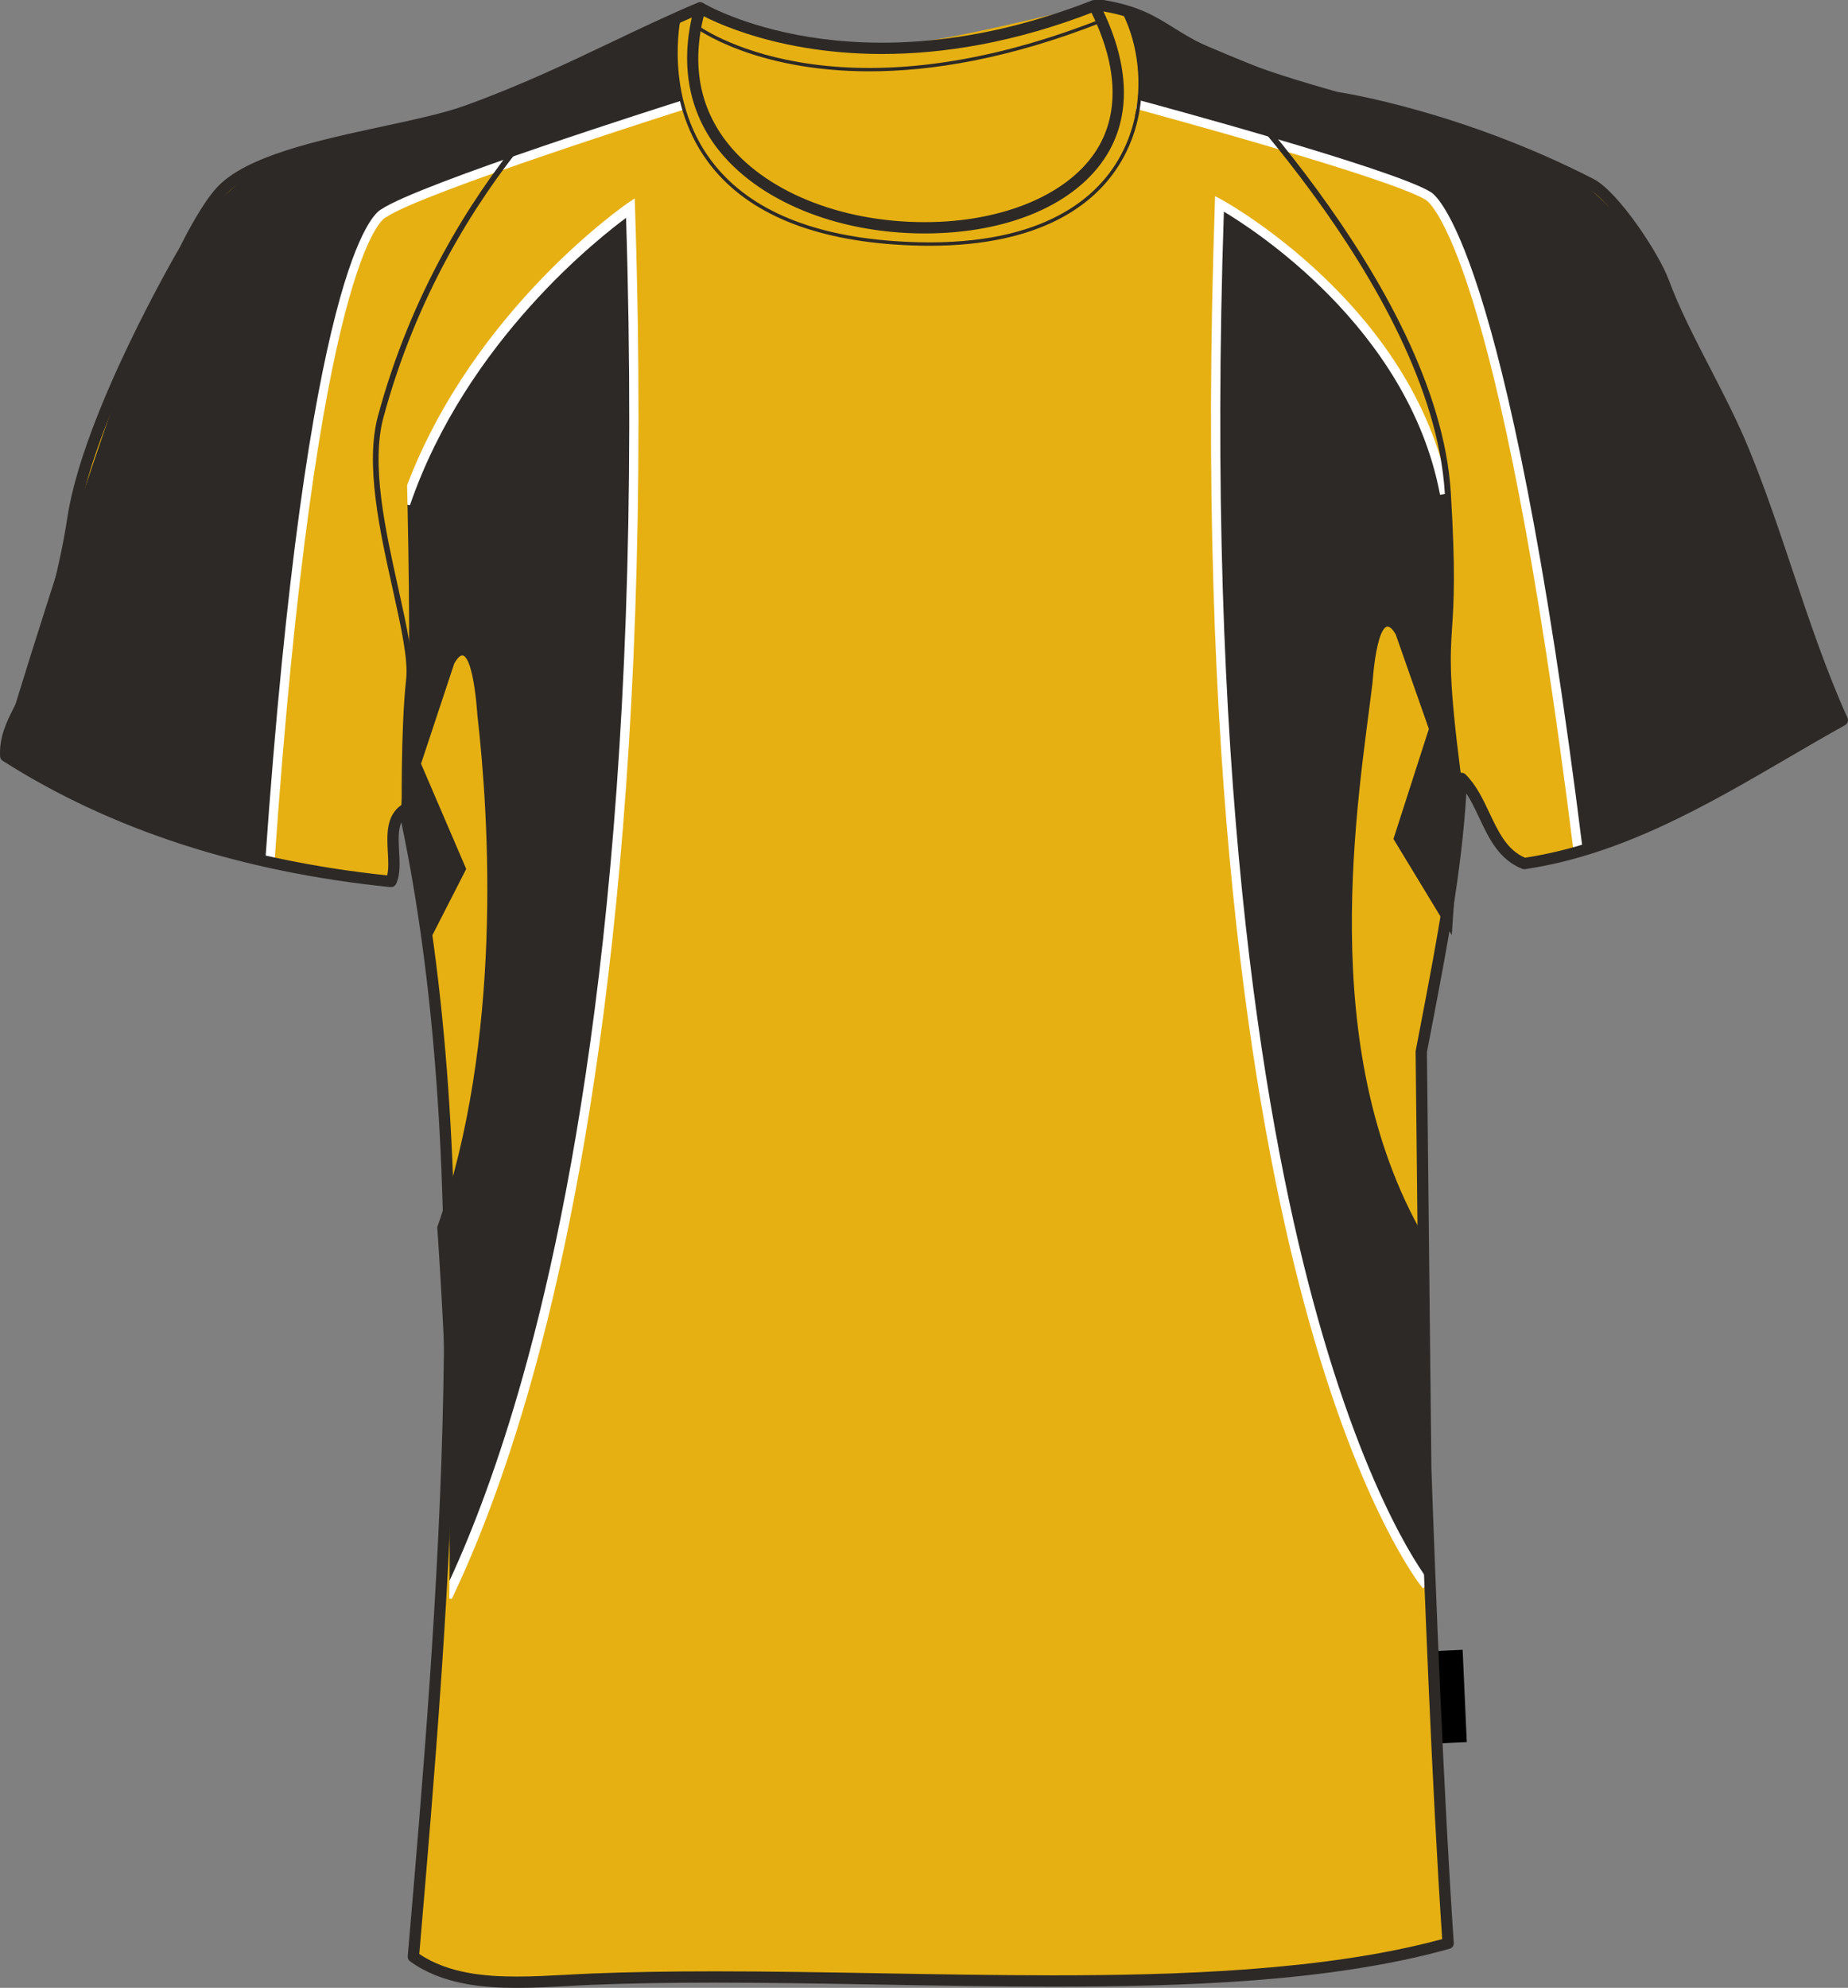 <svg preserveAspectRatio="xMidYMid meet"  xmlns="http://www.w3.org/2000/svg" xmlns:xlink="http://www.w3.org/1999/xlink" version="1.1" id="Layer_1" x="0px" y="0px" width="743.821px" height="800.002px" viewbox="0 0 743.821 800.002" enable-background="new 0 0 743.821 800.002" xml:space="preserve" class="svg0" style="height: 800px;"><rect width="100%" height="100%" fill="#808080" stroke="none"/>   <g id="front"> 	<path id="primary" fill="#e6b012" d="M572.578,590.939c1.984,56.662,5.244,136.309,9.02,191.123   c-91.494,25.668-232.13,9.939-344.384,14.426c-24.689,0.984-53.042,4.813-72.123-9.018c12.852-149.924,27.079-320.873-3.604-461.58   c-8.595,6.026-1.731,21.181-5.41,28.852C93.869,348.432,42.865,330.92,1.015,304.258c-0.557-11.26,6.611-18.68,9.892-28.849   c6.405-19.887,13.535-42.832,17.155-66.715c6.365-41.976,45.072-108.182,45.072-108.182c4.191-8.446,9.705-18.194,14.48-23.439   c16.771-18.417,73.22-23.101,99.112-32.455c36.007-13.004,62.987-28.46,93.76-41.469   c-32.945,117.227,220.218,119.129,158.667-0.873c1.198,0,2.401,0,3.604,0c19.956,3.409,23.818,10.167,39.664,17.922   c14.629,7.157,33.451,13.218,54.095,19.012c0,0,47.941,6.832,102.516,34.82c9.123,4.679,25.256,28.723,29.102,39.105   c8.314,22.421,22.617,44.55,32.459,68.517c14.459,35.213,24.09,73.823,39.668,108.182c-39.057,21.651-80.396,50.625-128.018,57.697   c-14.256-5.578-15.279-24.39-25.246-34.257c-1.813,36.775-8.25,68.276-16.221,109.985L572.578,590.939z" class="primary" stroke="#e6b012" stroke-width="1px"></path> 	<path id="primary_1_" fill="#e6b012" d="M282.706,4.489c0,0,47.462,18.78,83.314,13.658c35.852-5.122,74.775-17.414,76.143-14.341   s19.463,44.047-3.756,64.193c-23.221,20.146-75.802,34.486-125.995,9.219S283.388,11.318,282.706,4.489z" class="primary" stroke="#e6b012" stroke-width="1px"></path> 	<g id="secondary" class="secondary" fill="#2D2926" stroke="#2D2926" stroke-width="1px"> 		<path fill="#2D2926" d="M458.211,42.163c0,0,101.219,27.248,116.598,36.655c0,0,29.49,14.831,60.498,264.274    c0,0,86.752-36.087,104.713-55.088c0,0-22.115-62.458-54.707-142.234c-30.426-74.472-68.734-89.116-107.822-95.415    C538.403,44.056,462.295,8.75,453.655,4.828c0,0,8.651,22.762,3.646,41.883" class="secondary" stroke="#2D2926" stroke-width="1px"></path> 		<path fill="#2D2926" d="M573.846,637.65c0,0-98.083-117.912-83-555.652c0,0,77.105,43.935,91.652,119.385    c0.439,2.292-0.006,12.199,0.342,25.646c0.365,14.254-0.342,35.006-0.342,49.598l5.463,39.277l-4.012,58.81l-22.535-37.145    l14.232-44.217l-13.439-38.322c-8.203-13.854-10.252,19.569-10.252,19.569c-5.668,46.7-23.395,146.831,20.703,223.328" class="secondary" stroke="#2D2926" stroke-width="1px"></path> 		<path fill="#2D2926" d="M274.511,42.39c0,0-105.383,33.301-120.229,43.531c0,0-28.263,10.968-45.714,261.725    c0,0-88.958-25.896-107.929-43.896c0,0,18.608-63.598,46.926-144.991c30.27-87.004,56.824-95.246,95.829-102.028    c47.12-8.195,122.698-47.519,131.115-51.9c0,0-6.146,14.341-1.364,32.779" class="secondary" stroke="#2D2926" stroke-width="1px"></path> 		<path fill="#2D2926" d="M252.461,86.716c-10.785,7.856-65.108,49.985-87.934,116.442c0.835,41.318,1.571,88.346-2.694,122.635    l6.146,28.682c0.355,1.684,1.198,9.819,3.414,25.95l15.707-30.73l-18.169-42.313l13.442-40.555    c8.203-14.661,10.249,20.711,10.249,20.711c4.866,42.389,10.257,130.958-16.12,206.39c0.117,1.766,0.237,3.505,0.354,5.313    c4.303,66.029,4.81,111.988,4.597,136.972c8.938-19.361,19.462-46.416,29.628-82.695    C234.114,471.323,259.933,323.72,252.461,86.716z" class="secondary" stroke="#2D2926" stroke-width="1px"></path> 	</g> 	<g id="tertiary" class="tertiary" fill="#FFFFFF" stroke="#FFFFFF" stroke-width="1px"> 		<path fill="#FFFFFF" d="M633.953,343.262C603.696,99.866,575.348,80.715,574.153,80.018    c-15.096-9.235-115.288-36.265-116.301-36.535l0.715-2.638c4.14,1.114,101.584,27.405,116.95,36.811    c1.131,0.563,30.396,17.943,61.145,265.271L633.953,343.262z" class="tertiary" stroke="#FFFFFF" stroke-width="1px"></path> 		<path fill="#FFFFFF" d="M109.929,347.742l-2.726-0.189c16.733-240.413,43.524-261.26,46.375-262.804    C168.676,74.468,269.795,42.45,274.1,41.09l0.822,2.604c-1.05,0.332-105.352,33.354-119.862,43.352l-0.28,0.149    C153.705,87.737,126.898,103.93,109.929,347.742z" class="tertiary" stroke="#FFFFFF" stroke-width="1px"></path> 		<path fill="#FFFFFF" d="M572.793,638.523c-0.244-0.297-24.971-30.672-47.42-114.188c-20.678-76.91-43.689-216.089-35.895-442.383    l0.077-2.197l1.937,1.042c0.766,0.412,76.704,42.017,91.208,117.232l-2.684,0.516c-12.959-67.213-75.979-107.223-87.88-114.236    c-7.55,224.363,15.269,362.509,35.777,438.958c22.297,83.104,46.738,113.217,46.982,113.512L572.793,638.523z" class="tertiary" stroke="#FFFFFF" stroke-width="1px"></path> 		<path fill="#FFFFFF" d="M213.523,555.248c23.272-82.889,49.379-231.997,41.572-471.628l-0.093-2.857l-1.873,1.262    c-0.742,0.498-61.729,42.352-88.766,113.329c0.053,2.434,0.108,5.01,0.166,7.804c22.824-66.458,77.146-108.586,87.934-116.442    c7.471,237.004-18.348,384.605-41.382,466.799c-10.166,36.281-20.688,63.334-29.629,82.697c-0.021,2.578-0.051,4.93-0.085,7.059    C190.859,623.496,202.412,594.807,213.523,555.248z" class="tertiary" stroke="#FFFFFF" stroke-width="1px"></path> 	</g> 	 		<rect x="578.376" y="664.286" transform="matrix(-0.999 0.045 -0.045 -0.999 1198.074 1338.7)" width="11.068" height="37.204"></rect> 	<path d="M208.102,800.002c-13.186,0-29.986-1.213-43.057-10.686c-0.646-0.471-1-1.244-0.931-2.039   c12.055-140.654,27.021-315.353-2.585-456.328c-1.352,3.123-1.121,7.377-0.88,11.808c0.251,4.595,0.51,9.347-1.229,12.97   c-0.416,0.866-1.337,1.379-2.284,1.278c-60.189-6.102-112.695-23.204-156.056-50.829c-0.622-0.396-1.014-1.071-1.048-1.808   c-0.387-7.881,2.713-14.014,5.711-19.944c1.563-3.092,3.182-6.292,4.284-9.717c6.704-20.806,13.541-43.065,17.072-66.356   c6.357-41.926,43.771-106.27,45.357-108.988c3.046-6.154,9.126-17.635,14.762-23.825c11.636-12.774,40.829-19.062,66.585-24.61   c12.806-2.758,24.896-5.361,33.44-8.451c21.983-7.941,40.715-16.86,58.831-25.486c11.764-5.604,22.877-10.892,34.817-15.939   c0.8-0.339,1.732-0.192,2.39,0.39c0.656,0.576,0.923,1.48,0.686,2.325c-5.73,20.387-2.991,38.172,8.135,52.859   C307.419,76.839,338.1,89.4,372.175,89.4c31.747,0,58.383-11.317,69.512-29.534c9.155-14.982,8.024-34.541-3.266-56.553   c-0.359-0.704-0.33-1.548,0.083-2.226C438.915,0.41,439.653,0,440.446,0h3.604c0.128,0,0.256,0.011,0.382,0.033   c13.896,2.373,20.355,6.395,27.839,11.049c3.63,2.259,7.388,4.596,12.446,7.072c12.541,6.135,29.067,11.945,53.567,18.829   c3.09,0.469,50.338,7.976,103.078,35.024c10.113,5.188,26.457,30.239,30.197,40.34c4.371,11.789,10.338,23.342,16.654,35.573   c5.471,10.593,11.127,21.55,15.773,32.867c6.502,15.827,12.105,32.571,17.527,48.767c6.658,19.891,13.549,40.463,22.105,59.342   c0.486,1.078,0.064,2.354-0.965,2.928c-7.395,4.097-14.719,8.37-22.475,12.896c-33.082,19.304-67.299,39.267-106.314,45.063   c-0.389,0.054-0.789,0.014-1.162-0.132c-9.352-3.657-13.404-12.248-17.326-20.558c-1.648-3.485-3.232-6.845-5.154-9.785   c-2.02,31.859-7.463,60.236-14.25,95.62l-1.635,8.535l1.801,167.457c1.602,45.635,4.896,131.209,9.01,190.984   c0.07,1.078-0.619,2.057-1.656,2.35c-47.891,13.436-107.583,15.248-159.655,15.248c-22.695,0-46.116-0.41-68.77-0.809   c-22.325-0.391-45.407-0.795-67.447-0.795c-18.462,0-34.502,0.281-49.032,0.863c-3.279,0.131-6.626,0.313-10.006,0.498   C221.869,799.621,214.926,800.002,208.102,800.002z M168.763,786.361c11.873,8.033,27.204,9.088,39.341,9.086   c6.699,0,13.586-0.373,20.237-0.732c3.404-0.186,6.771-0.367,10.073-0.5c14.589-0.582,30.687-0.867,49.211-0.867   c22.08,0,45.186,0.404,67.527,0.799c22.632,0.398,46.035,0.807,68.688,0.807c48.129,0,109.251-1.674,156.644-14.588   c-4.057-59.748-7.305-144.092-8.893-189.344l-1.803-167.74c-0.002-0.148,0.01-0.303,0.039-0.448l1.68-8.765   c7.17-37.385,12.83-66.911,14.512-100.908c0.045-0.896,0.609-1.686,1.445-2.007c0.838-0.326,1.783-0.132,2.428,0.505   c4.305,4.26,7,9.97,9.605,15.491c3.615,7.658,7.033,14.906,14.322,18.039c37.895-5.786,71.531-25.415,104.07-44.4   c7.141-4.163,13.914-8.117,20.729-11.925c-8.252-18.553-14.943-38.526-21.418-57.861c-5.396-16.124-10.979-32.798-17.422-48.486   c-4.572-11.135-10.184-22-15.607-32.506c-6.383-12.357-12.41-24.032-16.877-36.082c-3.76-10.147-19.627-33.569-28.008-37.87   c-53.57-27.472-101.328-34.525-101.807-34.593c-0.1-0.015-0.195-0.036-0.289-0.061c-24.857-6.979-41.654-12.887-54.476-19.159   c-5.269-2.58-9.297-5.084-12.85-7.296c-7.28-4.53-13.053-8.119-25.742-10.35c10.473,22.147,10.982,42.017,1.44,57.642   c-12.132,19.856-39.568,31.711-73.396,31.711c-35.468,0-67.537-13.249-83.693-34.575c-11.027-14.557-14.463-32.567-10.032-52.322   c-10.283,4.467-20.097,9.138-30.41,14.049c-18.214,8.672-37.047,17.641-59.239,25.658c-8.835,3.19-21.071,5.826-34.03,8.618   c-25.091,5.406-53.523,11.53-64.176,23.227c-3.847,4.22-8.993,12.576-14.123,22.918c-0.458,0.797-38.637,66.452-44.861,107.512   c-3.585,23.627-10.481,46.088-17.243,67.07c-1.213,3.764-2.91,7.124-4.555,10.374c-2.69,5.319-5.237,10.361-5.255,16.504   c42.134,26.591,93.015,43.176,151.284,49.311c0.642-2.499,0.458-5.815,0.274-9.293c-0.373-6.869-0.795-14.657,5.36-18.973   c0.624-0.438,1.423-0.535,2.136-0.257c0.712,0.276,1.23,0.891,1.396,1.636C195.965,467.403,180.954,644.092,168.763,786.361z" fill="#2D2926" stroke-width="2px"></path> 	<path d="M355.048,21.725c-46.729,0-74.057-16.387-74.468-16.639l2.39-3.874c0.6,0.37,61.063,36.451,156.645-1.056l1.661,4.237   C408.109,17.41,379.021,21.725,355.048,21.725z" fill="#2D2926" stroke-width="2px"></path> 	<path d="M374.135,98.909c-4.522,0-9.286-0.169-14.306-0.521c-35.159-2.491-60.335-13.655-74.831-33.183   c-19.383-26.114-12.359-58.377-12.287-58.699l1.331,0.3c-0.072,0.316-6.952,31.995,12.063,57.595   c14.25,19.188,39.085,30.163,73.818,32.623c54.695,3.866,78.592-14.609,88.99-30.795c13.426-20.899,10.619-46.779,2.326-61.98   l1.198-0.653c8.479,15.544,11.353,42.003-2.377,63.371C440.424,81.969,419.481,98.907,374.135,98.909z" fill="#2D2926" stroke-width="2px"></path> 	<path d="M349.927,28.708c-46.435,0-69.68-17.262-70.027-17.528l0.832-1.083c0.529,0.408,54.278,40.218,162.549-2.482l0.501,1.27   C405.908,23.818,374.634,28.708,349.927,28.708z" fill="#2D2926" stroke-width="2px"></path> 	<path d="M161.737,328.83c-0.005-0.347-0.523-35.07,1.732-55.388c0.887-7.968-2.034-21.131-5.416-36.376   c-5.226-23.56-11.151-50.261-5.933-69.614c26.729-98.996,94.944-149.938,95.63-150.44l1.345,1.835   c-0.68,0.5-68.266,51.006-94.771,149.197c-5.079,18.816,0.784,45.228,5.954,68.53c3.425,15.443,6.386,28.781,5.458,37.12   c-2.241,20.176-1.729,54.756-1.725,55.104L161.737,328.83z" fill="#2D2926" stroke-width="2px"></path> 	<path d="M585.559,311.733c-4.887-38.15-4.303-47.104-3.496-59.505c0.637-9.819,1.428-22.041-0.535-53.908   c-5.158-83.46-102.574-178.359-103.56-179.31l1.708-1.664c0.989,0.957,99.049,96.492,104.266,180.835   c1.979,32.011,1.182,44.314,0.531,54.197c-0.795,12.271-1.371,21.138,3.486,59.068L585.559,311.733z" fill="#2D2926" stroke-width="2px"></path> 	 </g> <filter xmlns="http://www.w3.org/2000/svg" id="linear"><feColorMatrix type="matrix" values="0 -1 0 0 0               0 -1 0 0 0               0 -1 0 0 0               0 -1 0 0.9 0 "/></filter></svg>